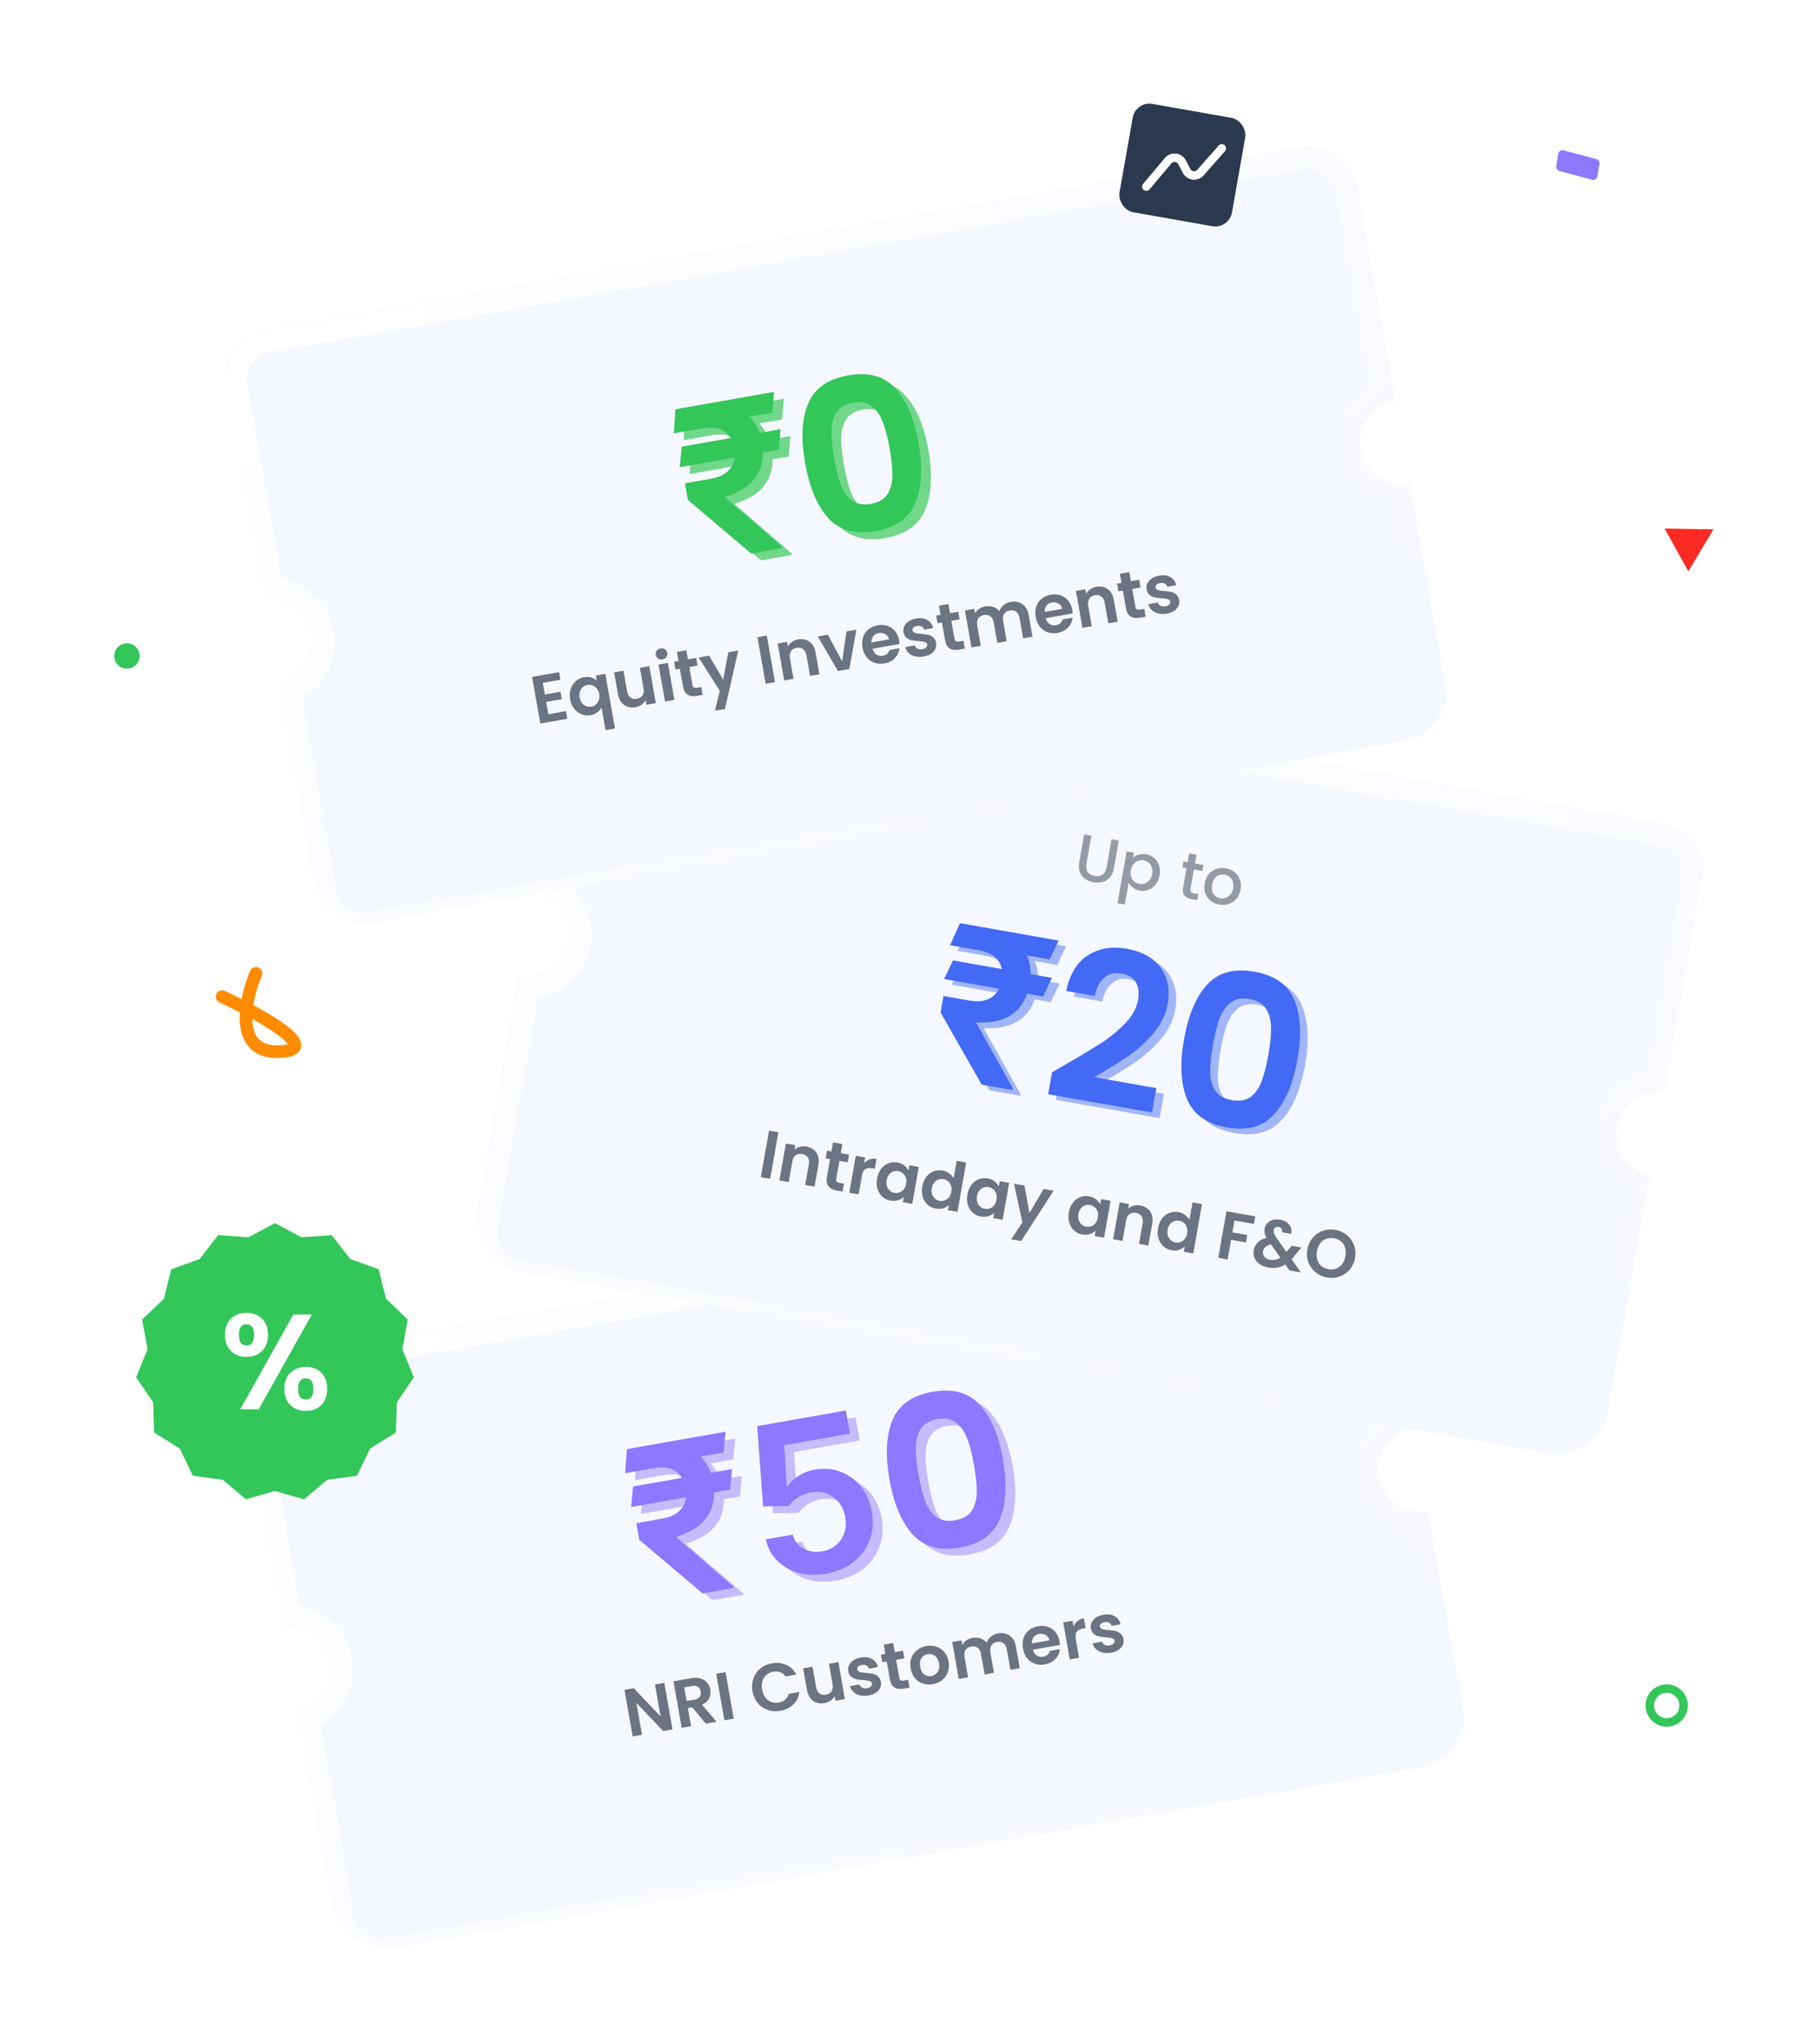 <svg width="430" height="483" viewBox="0 0 430 483" fill="none" xmlns="http://www.w3.org/2000/svg">
<circle cx="215" cy="262" r="215" fill="url(#paint0_linear_663_23827)"/>
<circle cx="215" cy="262" r="161.5" transform="rotate(180 215 262)" fill="url(#paint1_linear_663_23827)" stroke="white"/>
<g filter="url(#filter0_d_663_23827)">
<g clip-path="url(#clip0_663_23827)">
<g filter="url(#filter1_d_663_23827)">
<mask id="path-4-inside-1_663_23827" fill="white">
<path fill-rule="evenodd" clip-rule="evenodd" d="M67.141 317.768C60.614 318.919 56.256 325.143 57.407 331.67L66.264 381.898C71.703 380.939 76.889 384.571 77.848 390.01C78.807 395.449 75.176 400.635 69.737 401.594L78.42 450.838C79.57 457.365 85.794 461.723 92.321 460.572L336.553 417.507C343.08 416.356 347.438 410.132 346.287 403.606L337.604 354.362C332.165 355.321 326.979 351.689 326.02 346.25C325.061 340.811 328.692 335.625 334.131 334.666L325.275 284.437C324.124 277.911 317.9 273.553 311.373 274.704L67.141 317.768Z"/>
</mask>
<path fill-rule="evenodd" clip-rule="evenodd" d="M67.141 317.768C60.614 318.919 56.256 325.143 57.407 331.67L66.264 381.898C71.703 380.939 76.889 384.571 77.848 390.01C78.807 395.449 75.176 400.635 69.737 401.594L78.42 450.838C79.57 457.365 85.794 461.723 92.321 460.572L336.553 417.507C343.08 416.356 347.438 410.132 346.287 403.606L337.604 354.362C332.165 355.321 326.979 351.689 326.02 346.25C325.061 340.811 328.692 335.625 334.131 334.666L325.275 284.437C324.124 277.911 317.9 273.553 311.373 274.704L67.141 317.768Z" fill="#F6F8FF"/>
<path d="M57.407 331.67L52.054 332.614L57.407 331.67ZM67.141 317.768L66.197 312.416L67.141 317.768ZM66.264 381.898L60.911 382.842L61.855 388.195L67.207 387.251L66.264 381.898ZM69.737 401.594L68.793 396.242L63.44 397.186L64.384 402.538L69.737 401.594ZM78.42 450.838L83.772 449.894L78.42 450.838ZM92.321 460.572L91.377 455.219L92.321 460.572ZM336.553 417.507L337.497 422.86L336.553 417.507ZM346.287 403.606L351.64 402.662L346.287 403.606ZM337.604 354.362L342.957 353.418L342.013 348.066L336.661 349.009L337.604 354.362ZM334.131 334.666L335.075 340.018L340.428 339.075L339.484 333.722L334.131 334.666ZM325.275 284.437L319.922 285.381L325.275 284.437ZM311.373 274.704L312.317 280.056L311.373 274.704ZM62.76 330.726C62.13 327.155 64.514 323.75 68.085 323.121L66.197 312.416C56.714 314.088 50.382 323.131 52.054 332.614L62.76 330.726ZM71.616 380.954L62.76 330.726L52.054 332.614L60.911 382.842L71.616 380.954ZM83.201 389.066C81.721 380.671 73.715 375.065 65.32 376.546L67.207 387.251C69.69 386.813 72.058 388.471 72.496 390.954L83.201 389.066ZM70.68 406.947C79.076 405.467 84.681 397.461 83.201 389.066L72.496 390.954C72.933 393.436 71.276 395.804 68.793 396.242L70.68 406.947ZM83.772 449.894L75.089 400.651L64.384 402.538L73.067 451.782L83.772 449.894ZM91.377 455.219C87.807 455.849 84.402 453.465 83.772 449.894L73.067 451.782C74.739 461.265 83.782 467.597 93.265 465.924L91.377 455.219ZM335.61 412.155L91.377 455.219L93.265 465.924L337.497 422.86L335.61 412.155ZM340.935 404.55C341.564 408.12 339.18 411.525 335.61 412.155L337.497 422.86C346.98 421.188 353.312 412.145 351.64 402.662L340.935 404.55ZM332.252 355.306L340.935 404.55L351.64 402.662L342.957 353.418L332.252 355.306ZM320.667 347.194C322.147 355.589 330.153 361.195 338.548 359.715L336.661 349.009C334.178 349.447 331.81 347.789 331.372 345.307L320.667 347.194ZM333.188 329.313C324.792 330.794 319.187 338.799 320.667 347.194L331.372 345.307C330.935 342.824 332.592 340.456 335.075 340.018L333.188 329.313ZM319.922 285.381L328.779 335.61L339.484 333.722L330.627 283.494L319.922 285.381ZM312.317 280.056C315.888 279.426 319.293 281.811 319.922 285.381L330.627 283.494C328.955 274.011 319.912 267.679 310.429 269.351L312.317 280.056ZM68.085 323.121L312.317 280.056L310.429 269.351L66.197 312.416L68.085 323.121Z" fill="url(#paint2_linear_663_23827)" mask="url(#path-4-inside-1_663_23827)"/>
</g>
<path d="M158.974 408.653L156.768 409.042L150.442 402.375L151.773 409.922L149.567 410.311L147.625 399.297L149.831 398.908L156.16 405.591L154.826 398.028L157.032 397.639L158.974 408.653ZM166.827 407.268L163.644 403.41L162.604 403.593L163.36 407.879L161.154 408.268L159.215 397.27L163.343 396.542C164.194 396.392 164.946 396.416 165.598 396.616C166.249 396.804 166.766 397.13 167.151 397.593C167.545 398.043 167.797 398.584 167.908 399.214C168.036 399.939 167.942 400.632 167.625 401.295C167.307 401.946 166.752 402.456 165.961 402.823L169.379 406.818L166.827 407.268ZM162.313 401.939L164.156 401.614C164.755 401.508 165.176 401.288 165.42 400.952C165.663 400.606 165.738 400.176 165.648 399.661C165.559 399.157 165.343 398.794 165.001 398.573C164.657 398.341 164.185 398.278 163.587 398.384L161.743 398.709L162.313 401.939ZM171.515 395.101L173.454 406.099L171.248 406.488L169.309 395.49L171.515 395.101ZM177.88 399.633C177.689 398.551 177.761 397.542 178.094 396.606C178.436 395.657 178.985 394.872 179.742 394.252C180.508 393.618 181.416 393.209 182.466 393.024C183.695 392.807 184.828 392.932 185.863 393.4C186.899 393.867 187.698 394.625 188.262 395.674L185.726 396.121C185.381 395.64 184.954 395.309 184.446 395.128C183.948 394.945 183.399 394.906 182.801 395.012C182.16 395.125 181.614 395.378 181.164 395.772C180.722 396.153 180.407 396.642 180.22 397.238C180.043 397.832 180.02 398.497 180.149 399.233C180.277 399.957 180.527 400.574 180.898 401.083C181.278 401.579 181.741 401.936 182.289 402.153C182.845 402.359 183.443 402.405 184.084 402.292C184.683 402.186 185.185 401.962 185.59 401.62C186.005 401.265 186.291 400.803 186.451 400.233L188.988 399.786C188.818 400.975 188.327 401.966 187.514 402.759C186.709 403.54 185.687 404.04 184.447 404.259C183.397 404.444 182.404 404.375 181.47 404.052C180.545 403.717 179.76 403.168 179.116 402.404C178.483 401.638 178.071 400.715 177.88 399.633ZM198.185 392.738L199.724 401.467L197.502 401.859L197.308 400.756C197.091 401.184 196.771 401.549 196.347 401.852C195.933 402.141 195.457 402.333 194.922 402.428C194.239 402.548 193.61 402.513 193.035 402.322C192.458 402.12 191.968 401.768 191.565 401.265C191.171 400.75 190.905 400.103 190.768 399.326L189.865 394.205L192.071 393.816L192.918 398.622C193.041 399.315 193.308 399.82 193.722 400.137C194.133 400.444 194.638 400.544 195.237 400.439C195.846 400.331 196.292 400.063 196.574 399.635C196.854 399.195 196.933 398.629 196.81 397.936L195.963 393.13L198.185 392.738ZM205.266 400.636C204.552 400.762 203.889 400.749 203.277 400.597C202.663 400.435 202.15 400.162 201.736 399.78C201.332 399.397 201.068 398.94 200.942 398.409L203.163 398.018C203.265 398.346 203.476 398.596 203.799 398.767C204.132 398.935 204.514 398.982 204.945 398.906C205.365 398.832 205.676 398.69 205.877 398.482C206.089 398.271 206.172 398.034 206.126 397.772C206.076 397.488 205.891 397.304 205.573 397.219C205.264 397.122 204.779 397.045 204.119 396.988C203.44 396.945 202.875 396.877 202.426 396.783C201.986 396.687 201.584 396.493 201.218 396.2C200.863 395.905 200.633 395.464 200.53 394.875C200.444 394.392 200.503 393.927 200.706 393.479C200.919 393.03 201.263 392.645 201.737 392.323C202.221 391.999 202.815 391.775 203.519 391.651C204.559 391.468 205.435 391.584 206.148 392C206.858 392.405 207.323 393.044 207.541 393.915L205.43 394.287C205.337 393.946 205.142 393.699 204.844 393.546C204.555 393.38 204.195 393.335 203.765 393.411C203.365 393.482 203.068 393.61 202.874 393.796C202.69 393.98 202.621 394.203 202.667 394.466C202.719 394.76 202.906 394.96 203.228 395.066C203.548 395.161 204.032 395.233 204.679 395.281C205.337 395.327 205.886 395.398 206.325 395.494C206.764 395.59 207.163 395.791 207.52 396.096C207.886 396.389 208.125 396.823 208.237 397.399C208.326 397.903 208.264 398.38 208.05 398.829C207.848 399.277 207.504 399.662 207.02 399.986C206.544 400.297 205.959 400.514 205.266 400.636ZM211.835 392.199L212.58 396.422C212.632 396.716 212.738 396.92 212.899 397.032C213.068 397.132 213.321 397.153 213.657 397.093L214.681 396.913L215.009 398.772L213.622 399.017C211.763 399.345 210.674 398.605 210.356 396.798L209.614 392.591L208.574 392.775L208.254 390.962L209.294 390.779L208.914 388.62L211.135 388.229L211.516 390.387L213.47 390.043L213.789 391.855L211.835 392.199ZM220.497 397.951C219.656 398.099 218.868 398.048 218.131 397.799C217.392 397.54 216.768 397.103 216.259 396.489C215.76 395.872 215.432 395.118 215.275 394.225C215.117 393.332 215.173 392.51 215.441 391.759C215.72 391.005 216.168 390.385 216.786 389.897C217.402 389.398 218.13 389.075 218.971 388.927C219.811 388.778 220.606 388.833 221.355 389.091C222.103 389.338 222.731 389.769 223.24 390.383C223.76 390.996 224.099 391.748 224.256 392.641C224.413 393.534 224.348 394.358 224.058 395.113C223.779 395.866 223.327 396.493 222.7 396.994C222.082 397.482 221.348 397.801 220.497 397.951ZM220.158 396.028C220.557 395.958 220.913 395.798 221.227 395.548C221.549 395.285 221.78 394.941 221.922 394.515C222.063 394.089 222.085 393.598 221.987 393.041C221.841 392.212 221.508 391.615 220.989 391.252C220.479 390.876 219.908 390.743 219.278 390.855C218.648 390.966 218.157 391.285 217.806 391.813C217.464 392.328 217.366 393.001 217.512 393.83C217.658 394.66 217.976 395.265 218.466 395.644C218.964 396.012 219.528 396.14 220.158 396.028ZM235.923 385.954C236.995 385.765 237.914 385.944 238.682 386.491C239.459 387.025 239.951 387.881 240.158 389.057L241.061 394.178L238.855 394.567L238.005 389.746C237.885 389.063 237.62 388.574 237.21 388.278C236.799 387.971 236.294 387.871 235.695 387.976C235.096 388.082 234.65 388.35 234.358 388.78C234.074 389.199 233.993 389.749 234.113 390.432L234.963 395.254L232.757 395.643L231.907 390.821C231.787 390.138 231.522 389.649 231.112 389.353C230.701 389.046 230.196 388.946 229.597 389.051C228.988 389.159 228.537 389.428 228.244 389.858C227.961 390.277 227.879 390.827 228 391.51L228.85 396.332L226.644 396.721L225.105 387.991L227.311 387.602L227.497 388.658C227.715 388.24 228.027 387.888 228.431 387.6C228.846 387.31 229.321 387.118 229.857 387.023C230.539 386.903 231.175 386.943 231.762 387.142C232.348 387.331 232.835 387.668 233.224 388.152C233.419 387.598 233.757 387.121 234.239 386.722C234.731 386.321 235.293 386.065 235.923 385.954ZM250.467 387.825C250.522 388.14 250.551 388.427 250.554 388.687L244.172 389.812C244.336 390.433 244.643 390.888 245.095 391.176C245.547 391.465 246.056 391.559 246.623 391.459C247.443 391.315 247.964 390.86 248.186 390.095L250.565 389.676C250.462 390.56 250.101 391.339 249.483 392.011C248.863 392.673 248.033 393.095 246.993 393.279C246.153 393.427 245.364 393.376 244.627 393.127C243.898 392.866 243.285 392.427 242.786 391.811C242.298 391.193 241.975 390.438 241.818 389.545C241.659 388.641 241.703 387.816 241.95 387.068C242.197 386.321 242.619 385.705 243.216 385.22C243.813 384.736 244.542 384.418 245.404 384.266C246.234 384.119 247.006 384.167 247.72 384.41C248.445 384.65 249.044 385.07 249.518 385.669C250 386.255 250.317 386.974 250.467 387.825ZM248.071 387.597C247.96 387.032 247.676 386.616 247.217 386.351C246.757 386.074 246.238 385.987 245.66 386.089C245.114 386.185 244.681 386.435 244.362 386.838C244.052 387.228 243.907 387.725 243.927 388.328L248.071 387.597ZM253.785 384.331C253.987 383.819 254.291 383.392 254.697 383.05C255.113 382.706 255.615 382.482 256.203 382.378L256.611 384.694L256.028 384.797C255.335 384.919 254.838 385.175 254.539 385.563C254.249 385.95 254.176 386.548 254.319 387.357L255.086 391.706L252.88 392.095L251.34 383.365L253.546 382.976L253.785 384.331ZM262.616 390.524C261.901 390.65 261.238 390.637 260.627 390.485C260.013 390.322 259.499 390.05 259.085 389.668C258.682 389.284 258.417 388.827 258.291 388.297L260.513 387.905C260.614 388.234 260.826 388.484 261.149 388.654C261.482 388.823 261.864 388.87 262.294 388.794C262.714 388.72 263.025 388.578 263.227 388.369C263.439 388.159 263.522 387.922 263.475 387.659C263.425 387.376 263.241 387.192 262.923 387.107C262.613 387.01 262.129 386.933 261.469 386.876C260.79 386.833 260.225 386.765 259.775 386.671C259.336 386.575 258.933 386.381 258.568 386.088C258.212 385.793 257.983 385.351 257.879 384.763C257.794 384.28 257.853 383.815 258.056 383.367C258.269 382.918 258.612 382.532 259.086 382.211C259.571 381.887 260.165 381.663 260.869 381.539C261.909 381.356 262.785 381.472 263.497 381.888C264.208 382.293 264.672 382.932 264.891 383.803L262.78 384.175C262.687 383.834 262.492 383.587 262.194 383.434C261.905 383.268 261.545 383.223 261.114 383.299C260.715 383.369 260.418 383.498 260.223 383.684C260.039 383.868 259.97 384.091 260.017 384.354C260.069 384.648 260.255 384.848 260.577 384.953C260.897 385.049 261.381 385.12 262.029 385.169C262.687 385.215 263.235 385.286 263.675 385.382C264.114 385.478 264.512 385.678 264.869 385.984C265.235 386.277 265.474 386.711 265.587 387.287C265.676 387.791 265.613 388.268 265.4 388.717C265.197 389.164 264.854 389.55 264.369 389.874C263.893 390.185 263.309 390.402 262.616 390.524Z" fill="#6A7483"/>
<path d="M175.351 348.749L174.914 353.591L151.507 357.718L151.962 352.873L175.351 348.749ZM168.401 378.128L153.435 365.454L152.727 361.541L158.83 360.465C160.288 360.208 161.463 359.752 162.354 359.098C163.254 358.43 163.88 357.61 164.23 356.639C164.59 355.654 164.664 354.562 164.452 353.362C164.135 351.563 163.351 350.21 162.1 349.303C160.848 348.396 159.059 348.148 156.73 348.559L150.098 349.728L150.513 344.035L155.769 343.108C158.733 342.586 161.265 342.612 163.367 343.187C165.479 343.748 167.163 344.773 168.42 346.261C169.688 347.747 170.518 349.601 170.91 351.824C171.256 353.787 171.207 355.603 170.761 357.27C170.315 358.937 169.409 360.4 168.043 361.659C166.677 362.919 164.776 363.933 162.341 364.702L162.142 364.809L175.7 376.514L175.756 376.831L168.401 378.128ZM173.831 339.923L173.371 344.842L154.379 348.118L154.852 343.27L173.831 339.923ZM197.645 373.481C195.293 373.896 193.11 373.826 191.097 373.272C189.081 372.706 187.39 371.743 186.023 370.383C184.667 369.022 183.778 367.348 183.355 365.361L189.705 364.242C190.084 365.703 190.938 366.801 192.268 367.536C193.596 368.26 195.077 368.478 196.712 368.189C197.994 367.963 199.082 367.468 199.978 366.704C200.874 365.94 201.518 364.984 201.909 363.836C202.301 362.687 202.373 361.444 202.125 360.106C201.896 358.739 201.394 357.579 200.62 356.624C199.845 355.67 198.893 354.983 197.765 354.563C196.634 354.132 195.404 354.034 194.075 354.268C192.991 354.447 191.962 354.835 190.988 355.431C190.014 356.027 189.281 356.714 188.787 357.492L182.707 357.564L181.31 338.605L202.265 334.91L203.229 340.378L187.69 343.118L188.338 352.879L188.549 352.842C189.081 351.936 189.912 351.116 191.044 350.383C192.174 349.638 193.468 349.137 194.926 348.88C197.113 348.495 199.156 348.668 201.055 349.4C202.953 350.12 204.554 351.293 205.859 352.918C207.164 354.543 208.021 356.514 208.429 358.83C208.85 361.217 208.673 363.443 207.897 365.508C207.131 367.559 205.866 369.291 204.103 370.705C202.349 372.106 200.197 373.031 197.645 373.481ZM212.578 351.184C211.568 345.456 211.803 340.788 213.284 337.18C214.798 333.567 217.956 331.338 222.757 330.491C227.559 329.644 231.272 330.663 233.897 333.546C236.556 336.423 238.39 340.726 239.4 346.455C240.416 352.217 240.17 356.921 238.662 360.567C237.187 364.207 234.049 366.45 229.247 367.297C224.446 368.144 220.713 367.112 218.049 364.201C215.417 361.285 213.594 356.946 212.578 351.184ZM232.546 347.663C232.114 345.213 231.586 343.189 230.963 341.592C230.367 339.956 229.496 338.692 228.348 337.802C227.234 336.906 225.75 336.621 223.896 336.948C222.041 337.275 220.728 338.053 219.954 339.282C219.214 340.505 218.827 341.99 218.794 343.738C218.787 345.446 219 347.525 219.432 349.976C219.876 352.492 220.399 354.585 221.001 356.255C221.596 357.891 222.468 359.154 223.615 360.044C224.756 360.902 226.254 361.167 228.109 360.84C229.963 360.513 231.28 359.751 232.059 358.556C232.833 357.327 233.219 355.841 233.22 354.1C233.214 352.326 232.989 350.18 232.546 347.663Z" fill="#C6BBFF"/>
<path d="M173.034 347.127L172.597 351.969L149.19 356.096L149.645 351.251L173.034 347.127ZM166.084 376.506L151.118 363.831L150.41 359.919L156.513 358.842C157.971 358.585 159.146 358.13 160.037 357.475C160.937 356.807 161.563 355.988 161.913 355.017C162.273 354.032 162.347 352.94 162.135 351.74C161.818 349.941 161.034 348.588 159.783 347.681C158.532 346.774 156.742 346.526 154.414 346.936L147.781 348.106L148.196 342.413L153.452 341.486C156.416 340.963 158.948 340.99 161.05 341.565C163.162 342.126 164.846 343.151 166.103 344.639C167.371 346.125 168.201 347.979 168.593 350.201C168.94 352.165 168.89 353.98 168.444 355.647C167.998 357.314 167.092 358.778 165.726 360.037C164.36 361.296 162.459 362.31 160.024 363.079L159.825 363.187L173.383 374.892L173.439 375.209L166.084 376.506ZM171.515 338.301L171.054 343.22L152.062 346.496L152.535 341.648L171.515 338.301ZM195.328 371.859C192.976 372.273 190.793 372.204 188.78 371.649C186.764 371.083 185.073 370.12 183.706 368.761C182.35 367.4 181.461 365.726 181.038 363.739L187.388 362.619C187.767 364.08 188.621 365.178 189.951 365.914C191.279 366.638 192.76 366.855 194.395 366.567C195.677 366.341 196.765 365.846 197.661 365.082C198.557 364.318 199.201 363.361 199.593 362.213C199.984 361.065 200.056 359.822 199.808 358.483C199.579 357.117 199.077 355.957 198.303 355.002C197.528 354.047 196.577 353.36 195.448 352.941C194.317 352.51 193.087 352.412 191.758 352.646C190.674 352.825 189.645 353.212 188.671 353.809C187.697 354.405 186.964 355.092 186.471 355.87L180.39 355.942L178.993 336.982L199.948 333.287L200.912 338.755L185.373 341.496L186.021 351.257L186.233 351.22C186.764 350.314 187.595 349.494 188.727 348.761C189.857 348.016 191.151 347.515 192.609 347.258C194.796 346.872 196.839 347.046 198.739 347.778C200.636 348.498 202.237 349.671 203.542 351.296C204.847 352.921 205.704 354.891 206.112 357.208C206.533 359.595 206.356 361.821 205.58 363.886C204.814 365.936 203.549 367.669 201.786 369.083C200.032 370.484 197.88 371.409 195.328 371.859ZM210.261 349.562C209.251 343.833 209.486 339.165 210.967 335.558C212.481 331.945 215.639 329.715 220.44 328.869C225.242 328.022 228.955 329.04 231.581 331.923C234.239 334.801 236.073 339.104 237.083 344.832C238.099 350.594 237.853 355.298 236.345 358.944C234.87 362.585 231.732 364.828 226.93 365.675C222.129 366.521 218.396 365.489 215.732 362.579C213.101 359.663 211.277 355.324 210.261 349.562ZM230.229 346.041C229.797 343.591 229.269 341.567 228.646 339.969C228.05 338.333 227.179 337.07 226.032 336.18C224.918 335.283 223.433 334.999 221.579 335.326C219.725 335.653 218.411 336.431 217.637 337.66C216.897 338.883 216.51 340.368 216.477 342.115C216.471 343.824 216.684 345.903 217.116 348.353C217.559 350.87 218.082 352.963 218.684 354.632C219.28 356.269 220.151 357.532 221.298 358.422C222.439 359.279 223.937 359.544 225.792 359.218C227.646 358.891 228.963 358.129 229.742 356.933C230.516 355.704 230.902 354.219 230.903 352.478C230.897 350.703 230.672 348.558 230.229 346.041Z" fill="#8D78FF"/>
</g>
</g>
<g filter="url(#filter2_d_663_23827)">
<g clip-path="url(#clip1_663_23827)">
<g filter="url(#filter3_d_663_23827)">
<mask id="path-10-inside-2_663_23827" fill="white">
<path fill-rule="evenodd" clip-rule="evenodd" d="M148.752 148.703C142.226 147.553 136.002 151.911 134.851 158.437L126.08 208.177C131.519 209.136 135.151 214.322 134.192 219.761C133.233 225.2 128.046 228.832 122.607 227.873L112.274 286.475C111.123 293.002 115.481 299.226 122.008 300.377L366.24 343.442C372.767 344.592 378.991 340.234 380.142 333.708L390.475 275.105C385.036 274.146 381.405 268.959 382.364 263.521C383.323 258.082 388.509 254.45 393.948 255.409L402.718 205.67C403.869 199.143 399.511 192.919 392.985 191.768L148.752 148.703Z"/>
</mask>
<path fill-rule="evenodd" clip-rule="evenodd" d="M148.752 148.703C142.226 147.553 136.002 151.911 134.851 158.437L126.08 208.177C131.519 209.136 135.151 214.322 134.192 219.761C133.233 225.2 128.046 228.832 122.607 227.873L112.274 286.475C111.123 293.002 115.481 299.226 122.008 300.377L366.24 343.442C372.767 344.592 378.991 340.234 380.142 333.708L390.475 275.105C385.036 274.146 381.405 268.959 382.364 263.521C383.323 258.082 388.509 254.45 393.948 255.409L402.718 205.67C403.869 199.143 399.511 192.919 392.985 191.768L148.752 148.703Z" fill="#F6F8FF"/>
<path d="M148.752 148.703L147.808 154.056L148.752 148.703ZM126.08 208.177L120.728 207.233L119.784 212.585L125.137 213.529L126.08 208.177ZM122.607 227.873L123.551 222.52L118.199 221.576L117.255 226.929L122.607 227.873ZM390.475 275.105L395.828 276.049L396.772 270.696L391.419 269.753L390.475 275.105ZM393.948 255.409L393.004 260.761L398.357 261.705L399.301 256.353L393.948 255.409ZM392.985 191.768L393.928 186.416L392.985 191.768ZM140.203 159.381C140.833 155.811 144.238 153.426 147.808 154.056L149.696 143.351C140.213 141.679 131.17 148.011 129.498 157.494L140.203 159.381ZM131.433 209.12L140.203 159.381L129.498 157.494L120.728 207.233L131.433 209.12ZM139.545 220.705C141.025 212.31 135.419 204.304 127.024 202.824L125.137 213.529C127.619 213.967 129.277 216.335 128.839 218.817L139.545 220.705ZM121.664 233.225C130.059 234.706 138.064 229.1 139.545 220.705L128.839 218.817C128.402 221.3 126.034 222.958 123.551 222.52L121.664 233.225ZM117.627 287.419L127.96 228.817L117.255 226.929L106.922 285.532L117.627 287.419ZM122.952 295.024C119.381 294.395 116.997 290.99 117.627 287.419L106.922 285.532C105.25 295.014 111.581 304.057 121.064 305.729L122.952 295.024ZM367.184 338.089L122.952 295.024L121.064 305.729L365.297 348.794L367.184 338.089ZM374.789 332.764C374.16 336.334 370.755 338.719 367.184 338.089L365.297 348.794C374.78 350.466 383.822 344.134 385.494 334.651L374.789 332.764ZM385.123 274.161L374.789 332.764L385.494 334.651L395.828 276.049L385.123 274.161ZM377.011 262.577C375.531 270.972 381.136 278.977 389.531 280.458L391.419 269.753C388.936 269.315 387.278 266.947 387.716 264.464L377.011 262.577ZM394.892 250.056C386.497 248.576 378.491 254.182 377.011 262.577L387.716 264.464C388.154 261.981 390.522 260.324 393.004 260.761L394.892 250.056ZM397.366 204.726L388.596 254.465L399.301 256.353L408.071 206.613L397.366 204.726ZM392.041 197.121C395.611 197.75 397.996 201.155 397.366 204.726L408.071 206.613C409.743 197.131 403.411 188.088 393.928 186.416L392.041 197.121ZM147.808 154.056L392.041 197.121L393.928 186.416L149.696 143.351L147.808 154.056Z" fill="url(#paint3_linear_663_23827)" mask="url(#path-10-inside-2_663_23827)"/>
</g>
<path d="M183.996 267.539L182.057 278.537L179.851 278.148L181.79 267.15L183.996 267.539ZM190.635 270.919C191.675 271.102 192.457 271.581 192.981 272.356C193.507 273.12 193.666 274.091 193.459 275.267L192.556 280.388L190.35 279.999L191.2 275.178C191.323 274.484 191.243 273.923 190.961 273.495C190.681 273.055 190.242 272.783 189.643 272.677C189.034 272.57 188.517 272.674 188.093 272.989C187.682 273.296 187.415 273.795 187.293 274.489L186.442 279.31L184.236 278.921L185.776 270.192L187.982 270.581L187.79 271.668C188.151 271.342 188.575 271.114 189.064 270.983C189.565 270.844 190.089 270.823 190.635 270.919ZM198.442 274.294L197.697 278.517C197.645 278.811 197.676 279.038 197.788 279.199C197.913 279.351 198.144 279.456 198.48 279.516L199.504 279.696L199.176 281.556L197.789 281.311C195.93 280.983 195.16 279.916 195.478 278.109L196.22 273.902L195.18 273.719L195.5 271.907L196.54 272.09L196.92 269.931L199.142 270.323L198.761 272.482L200.715 272.826L200.396 274.638L198.442 274.294ZM204.269 274.85C204.634 274.438 205.066 274.14 205.564 273.957C206.072 273.776 206.621 273.738 207.209 273.841L206.8 276.158L206.217 276.055C205.524 275.933 204.97 276.003 204.556 276.265C204.151 276.53 203.878 277.067 203.736 277.875L202.969 282.224L200.763 281.835L202.302 273.106L204.508 273.495L204.269 274.85ZM207.341 278.463C207.497 277.58 207.808 276.828 208.275 276.206C208.753 275.587 209.323 275.146 209.987 274.884C210.661 274.623 211.371 274.559 212.117 274.69C212.768 274.805 213.312 275.037 213.749 275.384C214.196 275.734 214.532 276.134 214.756 276.586L214.975 275.341L217.197 275.732L215.658 284.462L213.436 284.07L213.661 282.794C213.305 283.153 212.851 283.425 212.299 283.61C211.759 283.785 211.163 283.816 210.512 283.701C209.776 283.571 209.137 283.263 208.595 282.778C208.063 282.294 207.678 281.679 207.442 280.934C207.217 280.179 207.184 279.355 207.341 278.463ZM214.206 279.705C214.3 279.17 214.276 278.694 214.132 278.279C213.991 277.853 213.759 277.509 213.437 277.247C213.117 276.973 212.752 276.801 212.342 276.729C211.932 276.656 211.537 276.689 211.155 276.828C210.773 276.966 210.438 277.211 210.148 277.56C209.872 277.901 209.687 278.335 209.594 278.86C209.502 279.385 209.525 279.866 209.665 280.302C209.817 280.73 210.048 281.079 210.357 281.35C210.678 281.623 211.037 281.795 211.436 281.865C211.846 281.938 212.247 281.905 212.639 281.769C213.034 281.622 213.369 281.378 213.646 281.036C213.925 280.685 214.111 280.241 214.206 279.705ZM218.02 280.346C218.176 279.463 218.487 278.711 218.954 278.089C219.432 277.47 220.007 277.03 220.682 276.769C221.356 276.509 222.066 276.445 222.811 276.576C223.379 276.676 223.897 276.898 224.368 277.241C224.84 277.573 225.192 277.971 225.424 278.434L226.155 274.29L228.393 274.685L226.337 286.345L224.099 285.95L224.327 284.658C223.978 285.041 223.533 285.32 222.993 285.495C222.453 285.671 221.858 285.701 221.206 285.586C220.471 285.457 219.832 285.149 219.29 284.664C218.747 284.178 218.357 283.562 218.121 282.817C217.896 282.062 217.863 281.238 218.02 280.346ZM224.885 281.588C224.979 281.053 224.955 280.577 224.811 280.162C224.67 279.736 224.438 279.392 224.116 279.13C223.796 278.856 223.431 278.684 223.021 278.612C222.611 278.539 222.216 278.572 221.834 278.711C221.452 278.849 221.117 279.094 220.827 279.443C220.551 279.784 220.366 280.218 220.273 280.743C220.181 281.268 220.204 281.749 220.344 282.185C220.496 282.613 220.727 282.962 221.036 283.233C221.357 283.506 221.716 283.678 222.115 283.748C222.525 283.821 222.926 283.788 223.318 283.652C223.713 283.505 224.048 283.261 224.325 282.919C224.604 282.568 224.79 282.124 224.885 281.588ZM228.699 282.229C228.855 281.346 229.166 280.594 229.633 279.972C230.111 279.353 230.681 278.912 231.345 278.65C232.019 278.389 232.729 278.325 233.475 278.456C234.126 278.571 234.67 278.803 235.107 279.15C235.554 279.5 235.89 279.9 236.114 280.352L236.333 279.107L238.555 279.498L237.016 288.228L234.794 287.836L235.019 286.56C234.663 286.919 234.209 287.191 233.657 287.376C233.117 287.551 232.521 287.581 231.87 287.467C231.134 287.337 230.495 287.029 229.953 286.544C229.421 286.06 229.036 285.445 228.8 284.699C228.575 283.945 228.542 283.121 228.699 282.229ZM235.564 283.471C235.658 282.936 235.634 282.46 235.49 282.045C235.349 281.619 235.117 281.275 234.795 281.013C234.475 280.739 234.11 280.567 233.7 280.495C233.291 280.422 232.895 280.455 232.513 280.594C232.131 280.732 231.796 280.977 231.506 281.326C231.23 281.667 231.045 282.101 230.952 282.626C230.86 283.151 230.883 283.632 231.023 284.068C231.175 284.496 231.406 284.845 231.716 285.116C232.036 285.389 232.395 285.561 232.794 285.631C233.204 285.704 233.605 285.671 233.997 285.535C234.392 285.388 234.727 285.144 235.004 284.802C235.283 284.451 235.469 284.007 235.564 283.471ZM249.061 281.351L241.389 293.256L239.041 292.842L241.699 288.826L239.701 279.701L242.175 280.137L243.353 286.632L246.713 280.937L249.061 281.351ZM252.673 286.456C252.829 285.573 253.14 284.821 253.607 284.2C254.085 283.58 254.655 283.139 255.319 282.877C255.993 282.617 256.703 282.552 257.449 282.684C258.1 282.799 258.644 283.03 259.081 283.378C259.528 283.727 259.864 284.128 260.088 284.579L260.307 283.334L262.529 283.726L260.99 292.455L258.768 292.063L258.993 290.787C258.637 291.147 258.183 291.419 257.631 291.603C257.091 291.778 256.495 291.809 255.844 291.694C255.108 291.564 254.469 291.257 253.927 290.771C253.395 290.287 253.01 289.673 252.773 288.927C252.549 288.172 252.516 287.349 252.673 286.456ZM259.537 287.699C259.632 287.163 259.607 286.687 259.464 286.272C259.323 285.847 259.091 285.502 258.769 285.24C258.449 284.967 258.084 284.794 257.674 284.722C257.264 284.65 256.869 284.683 256.487 284.821C256.105 284.96 255.769 285.204 255.48 285.554C255.204 285.895 255.019 286.328 254.926 286.853C254.834 287.378 254.857 287.859 254.997 288.295C255.149 288.723 255.38 289.072 255.689 289.343C256.01 289.616 256.369 289.788 256.768 289.859C257.178 289.931 257.579 289.899 257.971 289.762C258.366 289.615 258.701 289.371 258.978 289.03C259.256 288.678 259.443 288.234 259.537 287.699ZM269.543 284.833C270.583 285.016 271.365 285.495 271.889 286.27C272.415 287.034 272.574 288.004 272.367 289.181L271.464 294.302L269.258 293.913L270.108 289.091C270.23 288.398 270.15 287.837 269.869 287.408C269.589 286.969 269.149 286.696 268.551 286.591C267.941 286.483 267.425 286.587 267.001 286.903C266.589 287.209 266.323 287.709 266.2 288.402L265.35 293.224L263.144 292.835L264.683 284.106L266.889 284.495L266.698 285.582C267.058 285.256 267.483 285.027 267.972 284.897C268.473 284.758 268.997 284.736 269.543 284.833ZM273.769 290.176C273.925 289.293 274.236 288.541 274.703 287.92C275.181 287.3 275.757 286.86 276.431 286.599C277.105 286.339 277.815 286.275 278.561 286.406C279.128 286.506 279.647 286.728 280.117 287.071C280.589 287.403 280.941 287.801 281.174 288.264L281.905 284.12L284.142 284.515L282.086 296.175L279.849 295.78L280.076 294.488C279.727 294.871 279.283 295.15 278.743 295.325C278.203 295.501 277.607 295.531 276.956 295.417C276.22 295.287 275.582 294.979 275.039 294.494C274.496 294.008 274.107 293.392 273.87 292.647C273.645 291.892 273.612 291.069 273.769 290.176ZM280.634 291.419C280.728 290.883 280.704 290.407 280.56 289.992C280.419 289.566 280.187 289.222 279.865 288.96C279.545 288.687 279.18 288.514 278.771 288.442C278.361 288.369 277.965 288.403 277.583 288.541C277.201 288.68 276.866 288.924 276.577 289.273C276.3 289.615 276.115 290.048 276.023 290.573C275.93 291.098 275.954 291.579 276.093 292.015C276.245 292.443 276.476 292.792 276.786 293.063C277.106 293.336 277.466 293.508 277.865 293.578C278.274 293.651 278.675 293.619 279.068 293.482C279.462 293.335 279.798 293.091 280.074 292.75C280.353 292.398 280.539 291.954 280.634 291.419ZM296.726 287.416L296.412 289.197L291.826 288.388L291.329 291.209L294.843 291.828L294.535 293.577L291.021 292.958L290.201 297.606L287.995 297.217L289.934 286.219L296.726 287.416ZM304.812 300.182L303.823 298.789C302.643 299.523 301.317 299.761 299.847 299.502C299.038 299.359 298.348 299.096 297.776 298.714C297.217 298.323 296.814 297.846 296.566 297.282C296.321 296.708 296.258 296.085 296.376 295.413C296.504 294.688 296.824 294.073 297.335 293.567C297.847 293.062 298.533 292.701 299.394 292.484C299.172 292.088 299.025 291.721 298.955 291.383C298.886 291.036 298.884 290.678 298.949 290.31C299.038 289.806 299.249 289.377 299.582 289.024C299.917 288.661 300.346 288.406 300.87 288.261C301.405 288.117 301.998 288.102 302.649 288.217C303.311 288.333 303.856 288.56 304.284 288.895C304.712 289.23 305.005 289.629 305.162 290.09C305.319 290.551 305.336 291.036 305.214 291.545L303.071 291.167C303.143 290.822 303.105 290.545 302.958 290.335C302.813 290.114 302.588 289.977 302.283 289.923C301.989 289.871 301.726 289.917 301.495 290.06C301.277 290.195 301.143 290.399 301.095 290.672C301.049 290.935 301.081 291.211 301.192 291.502C301.306 291.782 301.507 292.142 301.798 292.583L304.088 295.814C304.112 295.797 304.132 295.778 304.146 295.759C304.16 295.74 304.174 295.721 304.189 295.702L305.351 294.363L307.651 294.769L306.206 296.513C305.924 296.885 305.63 297.234 305.323 297.559L307.522 300.66L304.812 300.182ZM300.232 297.685C301.094 297.837 301.909 297.666 302.678 297.174L300.44 294.017C299.342 294.289 298.719 294.84 298.573 295.67C298.489 296.143 298.598 296.574 298.897 296.962C299.199 297.34 299.644 297.581 300.232 297.685ZM313.7 301.863C312.671 301.682 311.768 301.273 310.992 300.638C310.216 300.003 309.651 299.216 309.296 298.276C308.944 297.326 308.863 296.309 309.054 295.227C309.243 294.156 309.665 293.239 310.319 292.477C310.975 291.705 311.776 291.153 312.723 290.822C313.669 290.49 314.657 290.415 315.687 290.597C316.727 290.78 317.63 291.189 318.395 291.822C319.171 292.457 319.73 293.249 320.072 294.197C320.427 295.137 320.509 296.143 320.32 297.214C320.129 298.296 319.706 299.223 319.05 299.996C318.406 300.76 317.611 301.307 316.664 301.638C315.718 301.97 314.73 302.045 313.7 301.863ZM314.048 299.894C314.709 300.01 315.318 299.966 315.874 299.761C316.432 299.545 316.902 299.184 317.284 298.677C317.666 298.17 317.922 297.549 318.051 296.814C318.181 296.079 318.152 295.413 317.965 294.817C317.779 294.21 317.46 293.715 317.008 293.332C316.556 292.949 315.999 292.699 315.337 292.582C314.675 292.466 314.061 292.509 313.494 292.712C312.938 292.918 312.469 293.274 312.087 293.78C311.707 294.276 311.453 294.892 311.323 295.628C311.193 296.363 311.221 297.034 311.407 297.641C311.592 298.247 311.91 298.748 312.361 299.141C312.824 299.526 313.386 299.777 314.048 299.894Z" fill="#6A7483"/>
<path opacity="0.7" d="M258.007 197.473L256.83 204.153C256.69 204.947 256.79 205.582 257.131 206.056C257.483 206.533 258.03 206.837 258.774 206.968C259.528 207.101 260.147 207.003 260.63 206.673C261.123 206.346 261.439 205.785 261.579 204.991L262.757 198.311L264.476 198.614L263.304 205.263C263.153 206.118 262.839 206.809 262.363 207.336C261.886 207.864 261.311 208.219 260.636 208.4C259.961 208.582 259.247 208.606 258.493 208.473C257.739 208.34 257.076 208.073 256.505 207.672C255.943 207.272 255.533 206.744 255.276 206.087C255.019 205.43 254.965 204.674 255.116 203.82L256.288 197.17L258.007 197.473ZM267.835 202.704C268.194 202.374 268.648 202.122 269.196 201.949C269.745 201.777 270.336 201.746 270.969 201.858C271.693 201.985 272.32 202.282 272.849 202.749C273.39 203.207 273.775 203.788 274.003 204.491C274.231 205.195 274.272 205.964 274.125 206.798C273.978 207.633 273.675 208.352 273.216 208.955C272.759 209.548 272.196 209.977 271.528 210.243C270.871 210.5 270.18 210.565 269.457 210.437C268.823 210.326 268.282 210.101 267.834 209.763C267.388 209.414 267.042 209.022 266.798 208.585L265.889 213.742L264.17 213.439L266.331 201.18L268.05 201.483L267.835 202.704ZM272.376 206.49C272.477 205.917 272.443 205.403 272.274 204.949C272.118 204.486 271.862 204.114 271.507 203.834C271.164 203.545 270.771 203.362 270.329 203.284C269.897 203.208 269.465 203.246 269.034 203.398C268.613 203.551 268.245 203.818 267.929 204.198C267.624 204.579 267.42 205.057 267.319 205.629C267.218 206.202 267.245 206.725 267.4 207.199C267.567 207.663 267.822 208.04 268.165 208.328C268.518 208.619 268.911 208.802 269.343 208.878C269.785 208.956 270.217 208.918 270.638 208.764C271.071 208.602 271.441 208.326 271.748 207.934C272.066 207.544 272.275 207.063 272.376 206.49ZM282.226 205.428L281.415 210.027C281.36 210.339 281.39 210.578 281.506 210.743C281.634 210.9 281.874 211.01 282.226 211.072L283.281 211.258L283.029 212.691L281.672 212.451C280.897 212.315 280.336 212.029 279.988 211.595C279.64 211.16 279.537 210.536 279.681 209.722L280.492 205.123L279.512 204.95L279.759 203.547L280.739 203.72L281.103 201.654L282.837 201.96L282.473 204.026L284.494 204.382L284.246 205.785L282.226 205.428ZM288.193 213.741C287.409 213.603 286.731 213.302 286.16 212.838C285.59 212.365 285.181 211.775 284.933 211.067C284.686 210.35 284.638 209.564 284.789 208.71C284.938 207.865 285.256 207.149 285.743 206.562C286.23 205.974 286.826 205.561 287.532 205.322C288.237 205.084 288.987 205.035 289.781 205.175C290.575 205.315 291.263 205.617 291.844 206.083C292.426 206.548 292.845 207.14 293.101 207.859C293.358 208.578 293.412 209.36 293.263 210.204C293.114 211.049 292.791 211.764 292.294 212.35C291.797 212.936 291.184 213.351 290.457 213.596C289.742 213.833 288.987 213.881 288.193 213.741ZM288.456 212.248C288.898 212.326 289.329 212.293 289.748 212.15C290.178 212.008 290.55 211.747 290.866 211.367C291.181 210.988 291.392 210.496 291.499 209.893C291.605 209.29 291.579 208.762 291.421 208.309C291.264 207.846 291.013 207.475 290.668 207.197C290.323 206.918 289.93 206.74 289.488 206.662C289.045 206.584 288.615 206.617 288.195 206.761C287.786 206.906 287.434 207.171 287.138 207.554C286.844 207.927 286.644 208.415 286.538 209.018C286.38 209.913 286.484 210.646 286.85 211.219C287.227 211.783 287.762 212.126 288.456 212.248Z" fill="#6A7483"/>
<path d="M250.455 232.392L248.387 236.793L224.981 232.666L227.066 228.268L250.455 232.392ZM233.875 257.623L224.147 240.594L224.82 236.675L230.923 237.751C232.381 238.008 233.64 237.982 234.701 237.672C235.776 237.352 236.644 236.796 237.305 236.003C237.98 235.2 238.424 234.199 238.635 233C238.952 231.201 238.678 229.661 237.813 228.381C236.947 227.101 235.35 226.255 233.022 225.845L226.39 224.675L228.727 219.467L233.983 220.394C236.946 220.917 239.317 221.808 241.096 223.067C242.888 224.317 244.12 225.856 244.792 227.684C245.476 229.514 245.622 231.54 245.23 233.763C244.884 235.726 244.216 237.415 243.227 238.829C242.238 240.243 240.886 241.308 239.172 242.024C237.457 242.741 235.324 243.044 232.773 242.933L232.549 242.966L241.286 258.602L241.23 258.92L233.875 257.623ZM252.045 223.579L249.93 228.044L230.963 224.627L233.066 220.233L252.045 223.579ZM253.465 252.985C257.111 250.896 260.032 249.141 262.229 247.719C264.432 246.263 266.332 244.686 267.929 242.988C269.526 241.289 270.488 239.512 270.815 237.658C271.113 235.969 270.949 234.575 270.323 233.474C269.698 232.374 268.557 231.677 266.902 231.386C265.246 231.094 263.872 231.432 262.779 232.4C261.693 233.335 260.963 234.76 260.592 236.675L253.836 235.484C254.669 231.533 256.376 228.727 258.957 227.065C261.571 225.409 264.6 224.885 268.043 225.492C271.818 226.158 274.538 227.679 276.202 230.055C277.871 232.398 278.417 235.208 277.839 238.487C277.383 241.07 276.253 243.414 274.448 245.52C272.642 247.626 270.691 249.398 268.593 250.838C266.501 252.245 263.799 253.919 260.486 255.862L275.139 258.446L274.123 264.207L249.586 259.881L250.497 254.715L253.465 252.985ZM281.693 246.9C282.703 241.171 284.521 236.865 287.146 233.982C289.804 231.105 293.534 230.089 298.336 230.936C303.137 231.783 306.279 234.01 307.759 237.617C309.273 241.23 309.525 245.901 308.515 251.629C307.499 257.391 305.659 261.727 302.995 264.638C300.364 267.554 296.648 268.589 291.846 267.742C287.045 266.895 283.89 264.649 282.382 261.003C280.907 257.363 280.677 252.662 281.693 246.9ZM301.661 250.421C302.093 247.97 302.289 245.888 302.25 244.174C302.25 242.433 301.863 240.947 301.089 239.718C300.349 238.495 299.052 237.72 297.197 237.393C295.343 237.066 293.842 237.348 292.695 238.238C291.581 239.134 290.71 240.398 290.081 242.028C289.491 243.631 288.98 245.658 288.548 248.108C288.104 250.625 287.879 252.771 287.874 254.545C287.874 256.287 288.261 257.772 289.034 259.001C289.813 260.197 291.13 260.958 292.985 261.285C294.839 261.612 296.337 261.347 297.478 260.49C298.625 259.599 299.497 258.336 300.093 256.7C300.694 255.03 301.217 252.937 301.661 250.421Z" fill="#A1B5FA"/>
<path d="M248.659 231.06L246.592 235.461L223.185 231.333L225.27 226.936L248.659 231.06ZM232.079 256.29L222.351 239.261L223.024 235.342L229.127 236.419C230.585 236.676 231.844 236.649 232.905 236.339C233.98 236.02 234.848 235.463 235.509 234.671C236.184 233.868 236.628 232.867 236.839 231.668C237.156 229.868 236.882 228.329 236.017 227.049C235.151 225.768 233.554 224.923 231.226 224.512L224.594 223.343L226.931 218.135L232.187 219.062C235.15 219.585 237.521 220.475 239.3 221.735C241.092 222.984 242.324 224.523 242.996 226.351C243.68 228.182 243.826 230.208 243.434 232.43C243.088 234.394 242.42 236.083 241.431 237.497C240.442 238.911 239.09 239.976 237.376 240.692C235.661 241.408 233.528 241.711 230.977 241.601L230.753 241.634L239.491 257.27L239.435 257.587L232.079 256.29ZM250.249 222.247L248.134 226.712L229.167 223.295L231.27 218.9L250.249 222.247ZM251.669 251.653C255.315 249.564 258.236 247.809 260.433 246.386C262.636 244.931 264.536 243.354 266.133 241.655C267.73 239.957 268.692 238.18 269.019 236.326C269.317 234.637 269.153 233.242 268.528 232.142C267.902 231.041 266.762 230.345 265.106 230.053C263.45 229.761 262.076 230.099 260.983 231.068C259.897 232.003 259.167 233.428 258.796 235.342L252.04 234.151C252.874 230.201 254.58 227.395 257.161 225.733C259.775 224.077 262.804 223.553 266.247 224.16C270.022 224.826 272.742 226.346 274.406 228.723C276.075 231.066 276.621 233.876 276.043 237.154C275.588 239.737 274.457 242.082 272.652 244.188C270.846 246.293 268.895 248.066 266.797 249.506C264.706 250.913 262.003 252.587 258.69 254.53L273.343 257.113L272.327 262.875L247.79 258.548L248.701 253.383L251.669 251.653ZM279.897 245.568C280.907 239.839 282.725 235.533 285.35 232.65C288.009 229.772 291.739 228.757 296.54 229.604C301.342 230.45 304.483 232.677 305.964 236.284C307.478 239.897 307.729 244.568 306.719 250.297C305.703 256.059 303.863 260.395 301.199 263.305C298.568 266.222 294.852 267.256 290.05 266.41C285.249 265.563 282.094 263.317 280.586 259.671C279.111 256.03 278.881 251.329 279.897 245.568ZM299.865 249.088C300.297 246.638 300.493 244.556 300.454 242.842C300.454 241.1 300.067 239.615 299.294 238.386C298.553 237.163 297.256 236.388 295.401 236.061C293.547 235.734 292.046 236.016 290.899 236.906C289.785 237.802 288.914 239.065 288.285 240.696C287.695 242.299 287.184 244.326 286.752 246.776C286.308 249.293 286.083 251.438 286.078 253.213C286.078 254.954 286.465 256.439 287.238 257.668C288.017 258.864 289.334 259.626 291.189 259.953C293.043 260.28 294.541 260.014 295.682 259.157C296.829 258.267 297.701 257.004 298.297 255.367C298.898 253.698 299.421 251.605 299.865 249.088Z" fill="#436AF5"/>
</g>
</g>
<g filter="url(#filter4_d_663_23827)">
<g clip-path="url(#clip2_663_23827)">
<g filter="url(#filter5_d_663_23827)">
<mask id="path-17-inside-3_663_23827" fill="white">
<path fill-rule="evenodd" clip-rule="evenodd" d="M62.818 75.149C56.291 76.299 51.933 82.523 53.084 89.05L61.939 139.27C67.378 138.311 72.564 141.942 73.523 147.381C74.483 152.82 70.851 158.007 65.412 158.966L74.124 208.378C75.275 214.905 81.499 219.263 88.026 218.112L332.258 175.047C338.785 173.896 343.143 167.672 341.992 161.146L333.28 111.734C327.841 112.693 322.654 109.061 321.695 103.622C320.736 98.183 324.368 92.996 329.807 92.037L320.951 41.818C319.801 35.291 313.577 30.933 307.05 32.084L62.818 75.149Z"/>
</mask>
<path fill-rule="evenodd" clip-rule="evenodd" d="M62.818 75.149C56.291 76.299 51.933 82.523 53.084 89.05L61.939 139.27C67.378 138.311 72.564 141.942 73.523 147.381C74.483 152.82 70.851 158.007 65.412 158.966L74.124 208.378C75.275 214.905 81.499 219.263 88.026 218.112L332.258 175.047C338.785 173.896 343.143 167.672 341.992 161.146L333.28 111.734C327.841 112.693 322.654 109.061 321.695 103.622C320.736 98.183 324.368 92.996 329.807 92.037L320.951 41.818C319.801 35.291 313.577 30.933 307.05 32.084L62.818 75.149Z" fill="#F6F8FF"/>
<path d="M61.939 139.27L56.586 140.214L57.53 145.566L62.883 144.622L61.939 139.27ZM65.412 158.966L64.468 153.613L59.115 154.557L60.059 159.91L65.412 158.966ZM74.124 208.378L68.772 209.322L74.124 208.378ZM333.28 111.734L338.632 110.79L337.688 105.437L332.336 106.381L333.28 111.734ZM329.807 92.037L330.75 97.39L336.103 96.446L335.159 91.094L329.807 92.037ZM320.951 41.818L326.304 40.874L320.951 41.818ZM58.436 88.106C57.807 84.536 60.191 81.131 63.761 80.501L61.874 69.796C52.391 71.468 46.059 80.511 47.731 89.994L58.436 88.106ZM67.291 138.326L58.436 88.106L47.731 89.994L56.586 140.214L67.291 138.326ZM78.876 146.438C77.396 138.042 69.39 132.437 60.995 133.917L62.883 144.622C65.365 144.185 67.733 145.842 68.171 148.325L78.876 146.438ZM66.356 164.318C74.751 162.838 80.356 154.833 78.876 146.438L68.171 148.325C68.609 150.808 66.951 153.176 64.468 153.613L66.356 164.318ZM79.477 207.434L70.764 158.022L60.059 159.91L68.772 209.322L79.477 207.434ZM87.082 212.759C83.512 213.389 80.107 211.005 79.477 207.434L68.772 209.322C70.444 218.805 79.487 225.137 88.97 223.464L87.082 212.759ZM331.314 169.695L87.082 212.759L88.97 223.464L333.202 180.4L331.314 169.695ZM336.64 162.089C337.269 165.66 334.885 169.065 331.314 169.695L333.202 180.4C342.685 178.728 349.017 169.685 347.345 160.202L336.64 162.089ZM327.927 112.677L336.64 162.089L347.345 160.202L338.632 110.79L327.927 112.677ZM316.342 104.566C317.823 112.961 325.828 118.566 334.223 117.086L332.336 106.381C329.853 106.819 327.485 105.161 327.048 102.678L316.342 104.566ZM328.863 86.685C320.468 88.165 314.862 96.171 316.342 104.566L327.048 102.678C326.61 100.195 328.268 97.828 330.75 97.39L328.863 86.685ZM315.599 42.762L324.454 92.981L335.159 91.094L326.304 40.874L315.599 42.762ZM307.994 37.437C311.564 36.807 314.969 39.191 315.599 42.762L326.304 40.874C324.632 31.391 315.589 25.059 306.106 26.731L307.994 37.437ZM63.761 80.501L307.994 37.437L306.106 26.731L61.874 69.796L63.761 80.501Z" fill="url(#paint4_linear_663_23827)" mask="url(#path-17-inside-3_663_23827)"/>
</g>
<path d="M128.306 161.354L128.792 164.111L132.495 163.458L132.803 165.207L129.1 165.86L129.614 168.775L133.79 168.039L134.107 169.835L127.725 170.961L125.783 159.946L132.165 158.821L132.481 160.618L128.306 161.354ZM134.772 165.201C134.618 164.33 134.66 163.526 134.899 162.791C135.146 162.043 135.546 161.426 136.1 160.938C136.653 160.451 137.302 160.141 138.048 160.01C138.668 159.9 139.235 159.925 139.751 160.083C140.275 160.229 140.716 160.46 141.075 160.776L140.875 159.641L143.097 159.249L145.369 172.139L143.148 172.53L142.203 167.173C141.976 167.603 141.637 167.988 141.188 168.327C140.739 168.666 140.204 168.89 139.584 168.999C138.849 169.129 138.138 169.059 137.452 168.791C136.774 168.509 136.196 168.059 135.719 167.439C135.241 166.819 134.925 166.073 134.772 165.201ZM141.645 164.006C141.55 163.47 141.358 163.027 141.069 162.678C140.78 162.328 140.439 162.085 140.047 161.948C139.665 161.81 139.275 161.775 138.875 161.846C138.487 161.914 138.131 162.08 137.809 162.343C137.498 162.603 137.266 162.947 137.114 163.375C136.96 163.792 136.93 164.268 137.025 164.804C137.119 165.34 137.312 165.788 137.603 166.148C137.892 166.498 138.228 166.742 138.61 166.881C139.002 167.017 139.392 167.051 139.781 166.983C140.18 166.912 140.536 166.747 140.847 166.486C141.169 166.223 141.406 165.878 141.558 165.451C141.71 165.023 141.739 164.542 141.645 164.006ZM153.492 157.416L155.031 166.146L152.81 166.538L152.615 165.435C152.398 165.863 152.078 166.228 151.655 166.53C151.24 166.82 150.765 167.012 150.229 167.106C149.546 167.227 148.917 167.191 148.342 167C147.765 166.799 147.275 166.447 146.872 165.943C146.478 165.428 146.212 164.782 146.075 164.004L145.172 158.883L147.378 158.494L148.226 163.3C148.348 163.994 148.616 164.499 149.029 164.816C149.441 165.122 149.946 165.223 150.544 165.117C151.154 165.01 151.599 164.742 151.881 164.313C152.161 163.874 152.24 163.307 152.118 162.614L151.27 157.808L153.492 157.416ZM156.604 155.795C156.215 155.864 155.868 155.801 155.563 155.605C155.267 155.398 155.086 155.11 155.021 154.742C154.956 154.375 155.029 154.048 155.238 153.762C155.456 153.463 155.76 153.28 156.148 153.211C156.537 153.143 156.88 153.212 157.176 153.42C157.481 153.615 157.666 153.897 157.731 154.264C157.796 154.632 157.719 154.965 157.501 155.264C157.292 155.55 156.993 155.727 156.604 155.795ZM157.875 156.644L159.414 165.373L157.208 165.762L155.669 157.033L157.875 156.644ZM162.942 157.619L163.687 161.841C163.738 162.136 163.845 162.339 164.005 162.451C164.175 162.551 164.427 162.572 164.763 162.513L165.788 162.332L166.115 164.191L164.729 164.436C162.87 164.764 161.781 164.024 161.462 162.217L160.72 158.01L159.68 158.194L159.361 156.382L160.401 156.198L160.02 154.04L162.242 153.648L162.622 155.806L164.576 155.462L164.896 157.274L162.942 157.619ZM174.514 153.71L171.377 167.52L169.029 167.934L170.153 163.252L165.154 155.36L167.628 154.924L170.957 160.624L172.166 154.124L174.514 153.71ZM181.264 150.18L183.203 161.178L180.997 161.567L179.058 150.569L181.264 150.18ZM188.658 151.086C189.698 150.902 190.597 151.085 191.355 151.634C192.11 152.172 192.592 153.03 192.799 154.206L193.702 159.327L191.496 159.716L190.646 154.894C190.524 154.201 190.257 153.701 189.845 153.395C189.432 153.078 188.926 152.972 188.327 153.077C187.718 153.185 187.268 153.459 186.978 153.9C186.696 154.329 186.616 154.89 186.738 155.583L187.588 160.405L185.383 160.794L183.843 152.065L186.049 151.676L186.241 152.763C186.468 152.333 186.789 151.973 187.204 151.683C187.627 151.381 188.112 151.182 188.658 151.086ZM199.081 156.283L200.107 149.197L202.454 148.783L200.763 158.082L198.085 158.554L193.331 150.392L195.695 149.975L199.081 156.283ZM212.544 151.309C212.6 151.624 212.629 151.912 212.631 152.171L206.25 153.297C206.414 153.918 206.721 154.372 207.173 154.661C207.624 154.95 208.134 155.044 208.701 154.944C209.521 154.799 210.041 154.345 210.264 153.58L212.643 153.16C212.539 154.045 212.178 154.824 211.56 155.496C210.941 156.157 210.111 156.58 209.071 156.763C208.23 156.912 207.442 156.861 206.704 156.612C205.976 156.35 205.362 155.912 204.864 155.296C204.376 154.678 204.053 153.922 203.896 153.029C203.736 152.126 203.78 151.3 204.028 150.553C204.275 149.805 204.697 149.189 205.294 148.705C205.891 148.22 206.62 147.902 207.481 147.75C208.311 147.604 209.083 147.652 209.798 147.894C210.522 148.135 211.122 148.554 211.596 149.153C212.078 149.74 212.394 150.458 212.544 151.309ZM210.149 151.082C210.038 150.516 209.754 150.101 209.295 149.835C208.835 149.559 208.316 149.472 207.738 149.574C207.192 149.67 206.759 149.919 206.44 150.322C206.13 150.713 205.985 151.21 206.004 151.813L210.149 151.082ZM218.323 155.132C217.609 155.258 216.946 155.245 216.334 155.093C215.72 154.93 215.207 154.658 214.793 154.276C214.389 153.892 214.125 153.435 213.999 152.905L216.22 152.513C216.322 152.842 216.534 153.092 216.856 153.262C217.189 153.431 217.571 153.477 218.002 153.401C218.422 153.327 218.733 153.186 218.934 152.977C219.146 152.766 219.229 152.53 219.183 152.267C219.133 151.984 218.948 151.799 218.63 151.715C218.321 151.618 217.836 151.541 217.176 151.484C216.497 151.441 215.933 151.373 215.483 151.279C215.043 151.183 214.641 150.988 214.275 150.695C213.92 150.401 213.69 149.959 213.587 149.371C213.501 148.888 213.56 148.422 213.763 147.975C213.976 147.526 214.32 147.14 214.794 146.818C215.278 146.495 215.872 146.271 216.576 146.147C217.616 145.963 218.492 146.08 219.205 146.496C219.915 146.901 220.38 147.539 220.598 148.411L218.487 148.783C218.394 148.442 218.199 148.195 217.901 148.041C217.612 147.876 217.252 147.831 216.822 147.907C216.422 147.977 216.125 148.105 215.931 148.291C215.747 148.476 215.678 148.699 215.724 148.961C215.776 149.256 215.963 149.456 216.285 149.561C216.605 149.656 217.089 149.728 217.736 149.776C218.394 149.823 218.943 149.894 219.382 149.99C219.821 150.086 220.22 150.286 220.577 150.592C220.943 150.885 221.182 151.319 221.294 151.895C221.383 152.399 221.321 152.876 221.108 153.325C220.905 153.772 220.561 154.158 220.077 154.482C219.601 154.793 219.016 155.01 218.323 155.132ZM224.892 146.695L225.637 150.918C225.689 151.212 225.795 151.415 225.956 151.528C226.125 151.628 226.378 151.648 226.714 151.589L227.738 151.408L228.066 153.268L226.679 153.512C224.82 153.84 223.731 153.101 223.413 151.294L222.671 147.087L221.631 147.27L221.311 145.458L222.351 145.275L221.971 143.116L224.192 142.724L224.573 144.883L226.527 144.538L226.846 146.35L224.892 146.695ZM238.932 142.221C240.003 142.032 240.923 142.211 241.691 142.758C242.468 143.293 242.96 144.148 243.167 145.325L244.07 150.446L241.864 150.835L241.014 146.013C240.894 145.33 240.629 144.841 240.219 144.545C239.808 144.238 239.302 144.138 238.704 144.243C238.105 144.349 237.659 144.617 237.367 145.048C237.083 145.466 237.002 146.017 237.122 146.699L237.972 151.521L235.766 151.91L234.916 147.088C234.796 146.406 234.531 145.916 234.121 145.62C233.71 145.314 233.205 145.213 232.606 145.319C231.997 145.426 231.546 145.695 231.253 146.126C230.97 146.544 230.888 147.095 231.008 147.777L231.859 152.599L229.653 152.988L228.113 144.259L230.319 143.87L230.506 144.925C230.724 144.508 231.036 144.155 231.44 143.867C231.855 143.577 232.33 143.385 232.866 143.291C233.548 143.17 234.184 143.21 234.771 143.41C235.357 143.599 235.844 143.935 236.233 144.419C236.427 143.865 236.766 143.388 237.248 142.989C237.74 142.588 238.302 142.332 238.932 142.221ZM253.475 144.092C253.531 144.407 253.56 144.695 253.562 144.954L247.181 146.079C247.345 146.7 247.652 147.155 248.104 147.444C248.556 147.732 249.065 147.827 249.632 147.727C250.452 147.582 250.973 147.127 251.195 146.363L253.574 145.943C253.47 146.828 253.109 147.606 252.491 148.279C251.872 148.94 251.042 149.363 250.002 149.546C249.161 149.694 248.373 149.644 247.636 149.395C246.907 149.133 246.294 148.694 245.795 148.078C245.307 147.46 244.984 146.705 244.827 145.812C244.667 144.909 244.711 144.083 244.959 143.335C245.206 142.588 245.628 141.972 246.225 141.487C246.822 141.003 247.551 140.685 248.413 140.533C249.242 140.387 250.014 140.435 250.729 140.677C251.454 140.918 252.053 141.337 252.527 141.936C253.009 142.523 253.325 143.241 253.475 144.092ZM251.08 143.865C250.969 143.299 250.685 142.884 250.226 142.618C249.766 142.342 249.247 142.254 248.669 142.356C248.123 142.453 247.69 142.702 247.371 143.105C247.061 143.495 246.916 143.992 246.936 144.595L251.08 143.865ZM259.165 138.654C260.204 138.47 261.103 138.653 261.861 139.202C262.616 139.74 263.098 140.597 263.305 141.774L264.208 146.895L262.002 147.284L261.152 142.462C261.03 141.769 260.763 141.269 260.351 140.962C259.938 140.645 259.432 140.54 258.833 140.645C258.224 140.753 257.774 141.027 257.484 141.468C257.202 141.897 257.122 142.458 257.244 143.151L258.095 147.973L255.889 148.362L254.349 139.633L256.555 139.244L256.747 140.331C256.974 139.901 257.296 139.541 257.71 139.251C258.134 138.949 258.618 138.75 259.165 138.654ZM267.655 139.155L268.399 143.378C268.451 143.672 268.557 143.875 268.718 143.988C268.887 144.088 269.14 144.108 269.476 144.049L270.5 143.868L270.828 145.728L269.442 145.972C267.582 146.3 266.493 145.56 266.175 143.754L265.433 139.547L264.393 139.73L264.073 137.918L265.113 137.735L264.733 135.576L266.955 135.184L267.335 137.343L269.289 136.998L269.609 138.81L267.655 139.155ZM275.78 145.001C275.066 145.127 274.403 145.114 273.791 144.961C273.178 144.799 272.664 144.527 272.25 144.145C271.847 143.761 271.582 143.304 271.456 142.774L273.678 142.382C273.779 142.711 273.991 142.96 274.313 143.131C274.646 143.3 275.028 143.346 275.459 143.27C275.879 143.196 276.19 143.055 276.391 142.846C276.603 142.635 276.686 142.398 276.64 142.136C276.59 141.852 276.406 141.668 276.088 141.583C275.778 141.486 275.293 141.409 274.633 141.352C273.954 141.31 273.39 141.241 272.94 141.147C272.501 141.051 272.098 140.857 271.732 140.564C271.377 140.269 271.148 139.828 271.044 139.24C270.959 138.756 271.018 138.291 271.22 137.844C271.434 137.395 271.777 137.009 272.251 136.687C272.736 136.363 273.33 136.14 274.034 136.015C275.074 135.832 275.95 135.948 276.662 136.364C277.373 136.77 277.837 137.408 278.056 138.279L275.944 138.652C275.852 138.311 275.657 138.063 275.359 137.91C275.07 137.745 274.71 137.7 274.279 137.776C273.88 137.846 273.583 137.974 273.388 138.16C273.204 138.344 273.135 138.568 273.181 138.83C273.233 139.124 273.42 139.324 273.742 139.43C274.062 139.525 274.546 139.597 275.193 139.645C275.852 139.692 276.4 139.763 276.84 139.859C277.279 139.954 277.677 140.155 278.034 140.46C278.4 140.753 278.639 141.188 278.751 141.764C278.84 142.268 278.778 142.744 278.565 143.194C278.362 143.641 278.019 144.027 277.534 144.35C277.058 144.662 276.474 144.878 275.78 145.001Z" fill="#6A7483"/>
<path d="M186.844 103.038L186.406 107.88L163 112.007L163.455 107.162L186.844 103.038ZM179.893 132.417L164.928 119.742L164.219 115.83L170.322 114.754C171.781 114.496 172.955 114.041 173.846 113.387C174.747 112.719 175.372 111.899 175.722 110.928C176.082 109.943 176.156 108.851 175.945 107.651C175.628 105.852 174.843 104.499 173.592 103.592C172.341 102.685 170.551 102.437 168.223 102.847L161.591 104.017L162.006 98.324L167.262 97.397C170.225 96.874 172.758 96.901 174.86 97.476C176.972 98.037 178.656 99.062 179.912 100.55C181.181 102.036 182.011 103.89 182.403 106.112C182.749 108.076 182.699 109.892 182.254 111.559C181.808 113.226 180.902 114.689 179.536 115.948C178.169 117.207 176.269 118.222 173.834 118.99L173.635 119.098L187.193 130.803L187.249 131.12L179.893 132.417ZM185.324 94.212L184.864 99.131L165.872 102.407L166.345 97.559L185.324 94.212ZM192.638 111.015C191.628 105.287 191.864 100.619 193.344 97.012C194.858 93.399 198.016 91.169 202.818 90.322C207.619 89.475 211.332 90.494 213.958 93.377C216.616 96.254 218.45 100.557 219.461 106.286C220.476 112.048 220.23 116.752 218.722 120.398C217.247 124.038 214.109 126.282 209.307 127.128C204.506 127.975 200.773 126.943 198.109 124.033C195.478 121.116 193.654 116.777 192.638 111.015ZM212.606 107.495C212.174 105.044 211.646 103.02 211.023 101.423C210.427 99.787 209.556 98.523 208.409 97.633C207.295 96.737 205.811 96.452 203.956 96.779C202.102 97.106 200.788 97.884 200.014 99.113C199.274 100.336 198.887 101.822 198.854 103.569C198.848 105.277 199.061 107.356 199.493 109.807C199.937 112.323 200.459 114.416 201.061 116.086C201.657 117.722 202.528 118.985 203.675 119.876C204.817 120.733 206.315 120.998 208.169 120.671C210.023 120.344 211.34 119.583 212.119 118.387C212.893 117.158 213.28 115.673 213.28 113.931C213.274 112.157 213.05 110.011 212.606 107.495Z" fill="#70D78B"/>
<path d="M184.527 101.415L184.09 106.258L160.683 110.385L161.138 105.54L184.527 101.415ZM177.577 130.795L162.611 118.12L161.903 114.207L168.006 113.131C169.464 112.874 170.638 112.419 171.529 111.764C172.43 111.096 173.055 110.277 173.406 109.306C173.765 108.321 173.84 107.228 173.628 106.029C173.311 104.23 172.527 102.877 171.275 101.97C170.024 101.063 168.235 100.815 165.906 101.225L159.274 102.395L159.689 96.702L164.945 95.775C167.908 95.252 170.441 95.278 172.543 95.854C174.655 96.415 176.339 97.439 177.596 98.927C178.864 100.413 179.694 102.268 180.086 104.49C180.432 106.454 180.382 108.269 179.937 109.936C179.491 111.603 178.585 113.066 177.219 114.326C175.853 115.585 173.952 116.599 171.517 117.368L171.318 117.476L184.876 129.18L184.932 129.498L177.577 130.795ZM183.007 92.59L182.547 97.509L163.555 100.785L164.028 95.936L183.007 92.59ZM190.321 109.393C189.311 103.664 189.547 98.996 191.027 95.389C192.541 91.776 195.699 89.546 200.501 88.7C205.302 87.853 209.016 88.871 211.641 91.755C214.299 94.632 216.133 98.935 217.144 104.664C218.16 110.425 217.913 115.129 216.405 118.776C214.93 122.416 211.792 124.659 206.991 125.506C202.189 126.353 198.456 125.321 195.792 122.41C193.161 119.494 191.337 115.155 190.321 109.393ZM210.289 105.872C209.857 103.422 209.329 101.398 208.706 99.801C208.11 98.164 207.239 96.901 206.092 96.011C204.978 95.115 203.494 94.83 201.639 95.157C199.785 95.484 198.471 96.262 197.697 97.491C196.957 98.714 196.57 100.199 196.537 101.946C196.531 103.655 196.744 105.734 197.176 108.184C197.62 110.701 198.142 112.794 198.744 114.464C199.34 116.1 200.211 117.363 201.358 118.253C202.5 119.111 203.998 119.376 205.852 119.049C207.706 118.722 209.023 117.96 209.803 116.764C210.576 115.535 210.963 114.05 210.963 112.309C210.957 110.534 210.733 108.389 210.289 105.872Z" fill="#33C659"/>
</g>
</g>
<g filter="url(#filter6_d_663_23827)">
<rect x="268.462" y="23.853" width="27" height="26" rx="4" transform="rotate(10 268.462 23.853)" fill="#2A394E"/>
<path d="M270.985 44.099L276.129 37.983C277.046 36.894 278.774 37.083 279.433 38.345L280.5 40.388C281.149 41.632 282.844 41.838 283.772 40.786L288.826 35.06" stroke="white" stroke-width="2" stroke-linecap="round"/>
</g>
<g filter="url(#filter7_d_663_23827)">
<path d="M64 287L70.299 290.368L77.422 289.853L81.806 295.492L88.524 297.919L90.235 304.853L95.385 309.802L94.128 316.833L96.819 323.449L92.811 329.361L92.579 336.5L86.513 340.271L83.397 346.698L76.322 347.675L70.861 352.279L64 350.294L57.139 352.279L51.678 347.675L44.603 346.698L41.487 340.271L35.421 336.5L35.189 329.361L31.181 323.449L33.872 316.833L32.615 309.802L37.765 304.853L39.476 297.919L46.194 295.492L50.578 289.853L57.702 290.368L64 287Z" fill="#33C659"/>
<path d="M52.184 313.4C52.184 311.779 52.653 310.509 53.592 309.592C54.552 308.675 55.779 308.216 57.272 308.216C58.765 308.216 59.981 308.675 60.92 309.592C61.88 310.509 62.36 311.779 62.36 313.4C62.36 315.043 61.88 316.323 60.92 317.24C59.981 318.157 58.765 318.616 57.272 318.616C55.779 318.616 54.552 318.157 53.592 317.24C52.653 316.323 52.184 315.043 52.184 313.4ZM72.728 308.6L60.152 331H55.8L68.344 308.6H72.728ZM57.24 310.904C56.067 310.904 55.48 311.736 55.48 313.4C55.48 315.085 56.067 315.928 57.24 315.928C57.816 315.928 58.264 315.725 58.584 315.32C58.904 314.893 59.064 314.253 59.064 313.4C59.064 311.736 58.456 310.904 57.24 310.904ZM66.232 326.168C66.232 324.525 66.701 323.256 67.64 322.36C68.6 321.443 69.827 320.984 71.32 320.984C72.813 320.984 74.019 321.443 74.936 322.36C75.875 323.256 76.344 324.525 76.344 326.168C76.344 327.811 75.875 329.091 74.936 330.008C74.019 330.925 72.813 331.384 71.32 331.384C69.805 331.384 68.579 330.925 67.64 330.008C66.701 329.091 66.232 327.811 66.232 326.168ZM71.288 323.672C70.072 323.672 69.464 324.504 69.464 326.168C69.464 327.853 70.072 328.696 71.288 328.696C72.483 328.696 73.08 327.853 73.08 326.168C73.08 324.504 72.483 323.672 71.288 323.672Z" fill="white"/>
</g>
<path d="M52.5 235.5C61.5 239.667 76.8 248.1 66 248.5C55.2 248.9 57.833 236.333 60.5 230" stroke="#FF8C00" stroke-width="3" stroke-linecap="round"/>
<path d="M368.372 36.321C368.468 35.737 369.047 35.364 369.618 35.517L377.384 37.601C377.88 37.734 378.194 38.222 378.111 38.729L377.627 41.679C377.531 42.263 376.952 42.637 376.381 42.483L368.616 40.399C368.12 40.266 367.805 39.779 367.888 39.272L368.372 36.321Z" fill="#8D78FF"/>
<path d="M405.049 125.085L393.503 124.891L399.109 134.987L405.049 125.085Z" fill="#FB2A23"/>
<circle cx="394" cy="403" r="4" stroke="#33C659" stroke-width="2"/>
<circle cx="30" cy="155" r="3" fill="#33C659"/>
<defs>
<filter id="filter0_d_663_23827" x="33.707" y="251.004" width="336.28" height="233.268" filterUnits="userSpaceOnUse" color-interpolation-filters="sRGB">
<feFlood flood-opacity="0" result="BackgroundImageFix"/>
<feColorMatrix in="SourceAlpha" type="matrix" values="0 0 0 0 0 0 0 0 0 0 0 0 0 0 0 0 0 0 127 0" result="hardAlpha"/>
<feOffset/>
<feGaussianBlur stdDeviation="10.808"/>
<feColorMatrix type="matrix" values="0 0 0 0 0.165 0 0 0 0 0.224 0 0 0 0 0.306 0 0 0 0.12 0"/>
<feBlend mode="normal" in2="BackgroundImageFix" result="effect1_dropShadow_663_23827"/>
<feBlend mode="normal" in="SourceGraphic" in2="effect1_dropShadow_663_23827" result="shape"/>
</filter>
<filter id="filter1_d_663_23827" x="46.352" y="266.367" width="310.99" height="207.978" filterUnits="userSpaceOnUse" color-interpolation-filters="sRGB">
<feFlood flood-opacity="0" result="BackgroundImageFix"/>
<feColorMatrix in="SourceAlpha" type="matrix" values="0 0 0 0 0 0 0 0 0 0 0 0 0 0 0 0 0 0 127 0" result="hardAlpha"/>
<feOffset dy="2.718"/>
<feGaussianBlur stdDeviation="5.435"/>
<feComposite in2="hardAlpha" operator="out"/>
<feColorMatrix type="matrix" values="0 0 0 0 0.165 0 0 0 0 0.224 0 0 0 0 0.306 0 0 0 0.04 0"/>
<feBlend mode="normal" in2="BackgroundImageFix" result="effect1_dropShadow_663_23827"/>
<feBlend mode="normal" in="SourceGraphic" in2="effect1_dropShadow_663_23827" result="shape"/>
</filter>
<filter id="filter2_d_663_23827" x="88.575" y="125.004" width="337.844" height="242.138" filterUnits="userSpaceOnUse" color-interpolation-filters="sRGB">
<feFlood flood-opacity="0" result="BackgroundImageFix"/>
<feColorMatrix in="SourceAlpha" type="matrix" values="0 0 0 0 0 0 0 0 0 0 0 0 0 0 0 0 0 0 127 0" result="hardAlpha"/>
<feOffset/>
<feGaussianBlur stdDeviation="10.808"/>
<feColorMatrix type="matrix" values="0 0 0 0 0.165 0 0 0 0 0.224 0 0 0 0 0.306 0 0 0 0.12 0"/>
<feBlend mode="normal" in2="BackgroundImageFix" result="effect1_dropShadow_663_23827"/>
<feBlend mode="normal" in="SourceGraphic" in2="effect1_dropShadow_663_23827" result="shape"/>
</filter>
<filter id="filter3_d_663_23827" x="101.22" y="140.366" width="312.554" height="216.847" filterUnits="userSpaceOnUse" color-interpolation-filters="sRGB">
<feFlood flood-opacity="0" result="BackgroundImageFix"/>
<feColorMatrix in="SourceAlpha" type="matrix" values="0 0 0 0 0 0 0 0 0 0 0 0 0 0 0 0 0 0 127 0" result="hardAlpha"/>
<feOffset dy="2.718"/>
<feGaussianBlur stdDeviation="5.435"/>
<feComposite in2="hardAlpha" operator="out"/>
<feColorMatrix type="matrix" values="0 0 0 0 0.165 0 0 0 0 0.224 0 0 0 0 0.306 0 0 0 0.04 0"/>
<feBlend mode="normal" in2="BackgroundImageFix" result="effect1_dropShadow_663_23827"/>
<feBlend mode="normal" in="SourceGraphic" in2="effect1_dropShadow_663_23827" result="shape"/>
</filter>
<filter id="filter4_d_663_23827" x="29.384" y="8.384" width="336.308" height="233.427" filterUnits="userSpaceOnUse" color-interpolation-filters="sRGB">
<feFlood flood-opacity="0" result="BackgroundImageFix"/>
<feColorMatrix in="SourceAlpha" type="matrix" values="0 0 0 0 0 0 0 0 0 0 0 0 0 0 0 0 0 0 127 0" result="hardAlpha"/>
<feOffset/>
<feGaussianBlur stdDeviation="10.808"/>
<feColorMatrix type="matrix" values="0 0 0 0 0.165 0 0 0 0 0.224 0 0 0 0 0.306 0 0 0 0.12 0"/>
<feBlend mode="normal" in2="BackgroundImageFix" result="effect1_dropShadow_663_23827"/>
<feBlend mode="normal" in="SourceGraphic" in2="effect1_dropShadow_663_23827" result="shape"/>
</filter>
<filter id="filter5_d_663_23827" x="42.029" y="23.747" width="311.017" height="208.137" filterUnits="userSpaceOnUse" color-interpolation-filters="sRGB">
<feFlood flood-opacity="0" result="BackgroundImageFix"/>
<feColorMatrix in="SourceAlpha" type="matrix" values="0 0 0 0 0 0 0 0 0 0 0 0 0 0 0 0 0 0 127 0" result="hardAlpha"/>
<feOffset dy="2.718"/>
<feGaussianBlur stdDeviation="5.435"/>
<feComposite in2="hardAlpha" operator="out"/>
<feColorMatrix type="matrix" values="0 0 0 0 0.165 0 0 0 0 0.224 0 0 0 0 0.306 0 0 0 0.04 0"/>
<feBlend mode="normal" in2="BackgroundImageFix" result="effect1_dropShadow_663_23827"/>
<feBlend mode="normal" in="SourceGraphic" in2="effect1_dropShadow_663_23827" result="shape"/>
</filter>
<filter id="filter6_d_663_23827" x="239.948" y="-0.147" width="79.105" height="78.293" filterUnits="userSpaceOnUse" color-interpolation-filters="sRGB">
<feFlood flood-opacity="0" result="BackgroundImageFix"/>
<feColorMatrix in="SourceAlpha" type="matrix" values="0 0 0 0 0 0 0 0 0 0 0 0 0 0 0 0 0 0 127 0" result="hardAlpha"/>
<feOffset/>
<feGaussianBlur stdDeviation="12"/>
<feColorMatrix type="matrix" values="0 0 0 0 0.165 0 0 0 0 0.224 0 0 0 0 0.306 0 0 0 0.12 0"/>
<feBlend mode="normal" in2="BackgroundImageFix" result="effect1_dropShadow_663_23827"/>
<feBlend mode="normal" in="SourceGraphic" in2="effect1_dropShadow_663_23827" result="shape"/>
</filter>
<filter id="filter7_d_663_23827" x="29" y="286" width="72" height="72" filterUnits="userSpaceOnUse" color-interpolation-filters="sRGB">
<feFlood flood-opacity="0" result="BackgroundImageFix"/>
<feColorMatrix in="SourceAlpha" type="matrix" values="0 0 0 0 0 0 0 0 0 0 0 0 0 0 0 0 0 0 127 0" result="hardAlpha"/>
<feOffset dx="1" dy="2"/>
<feGaussianBlur stdDeviation="1.5"/>
<feColorMatrix type="matrix" values="0 0 0 0 0.165 0 0 0 0 0.224 0 0 0 0 0.306 0 0 0 0.1 0"/>
<feBlend mode="normal" in2="BackgroundImageFix" result="effect1_dropShadow_663_23827"/>
<feBlend mode="normal" in="SourceGraphic" in2="effect1_dropShadow_663_23827" result="shape"/>
</filter>
<linearGradient id="paint0_linear_663_23827" x1="215" y1="47" x2="215" y2="477" gradientUnits="userSpaceOnUse">
<stop stop-color="white" stop-opacity="0.1"/>
<stop offset="1" stop-color="white" stop-opacity="0.06"/>
</linearGradient>
<linearGradient id="paint1_linear_663_23827" x1="215" y1="100" x2="215" y2="424" gradientUnits="userSpaceOnUse">
<stop stop-color="white" stop-opacity="0.39"/>
<stop offset="1" stop-color="white" stop-opacity="0.27"/>
</linearGradient>
<linearGradient id="paint2_linear_663_23827" x1="77.105" y1="316.011" x2="227.503" y2="487.139" gradientUnits="userSpaceOnUse">
<stop stop-color="white"/>
<stop offset="1" stop-color="white" stop-opacity="0"/>
</linearGradient>
<linearGradient id="paint3_linear_663_23827" x1="158.716" y1="150.46" x2="251.152" y2="369.663" gradientUnits="userSpaceOnUse">
<stop stop-color="white"/>
<stop offset="1" stop-color="white" stop-opacity="0"/>
</linearGradient>
<linearGradient id="paint4_linear_663_23827" x1="72.782" y1="73.392" x2="223.387" y2="244.584" gradientUnits="userSpaceOnUse">
<stop stop-color="white"/>
<stop offset="1" stop-color="white" stop-opacity="0"/>
</linearGradient>
<clipPath id="clip0_663_23827">
<rect x="55.323" y="319.852" width="272" height="145.007" rx="12.609" transform="rotate(-10 55.323 319.852)" fill="white"/>
</clipPath>
<clipPath id="clip1_663_23827">
<rect x="136.935" y="146.62" width="272" height="154.013" rx="12.609" transform="rotate(10 136.935 146.62)" fill="white"/>
</clipPath>
<clipPath id="clip2_663_23827">
<rect x="51" y="77.232" width="272" height="145.169" rx="12.609" transform="rotate(-10 51 77.232)" fill="white"/>
</clipPath>
</defs>
</svg>
